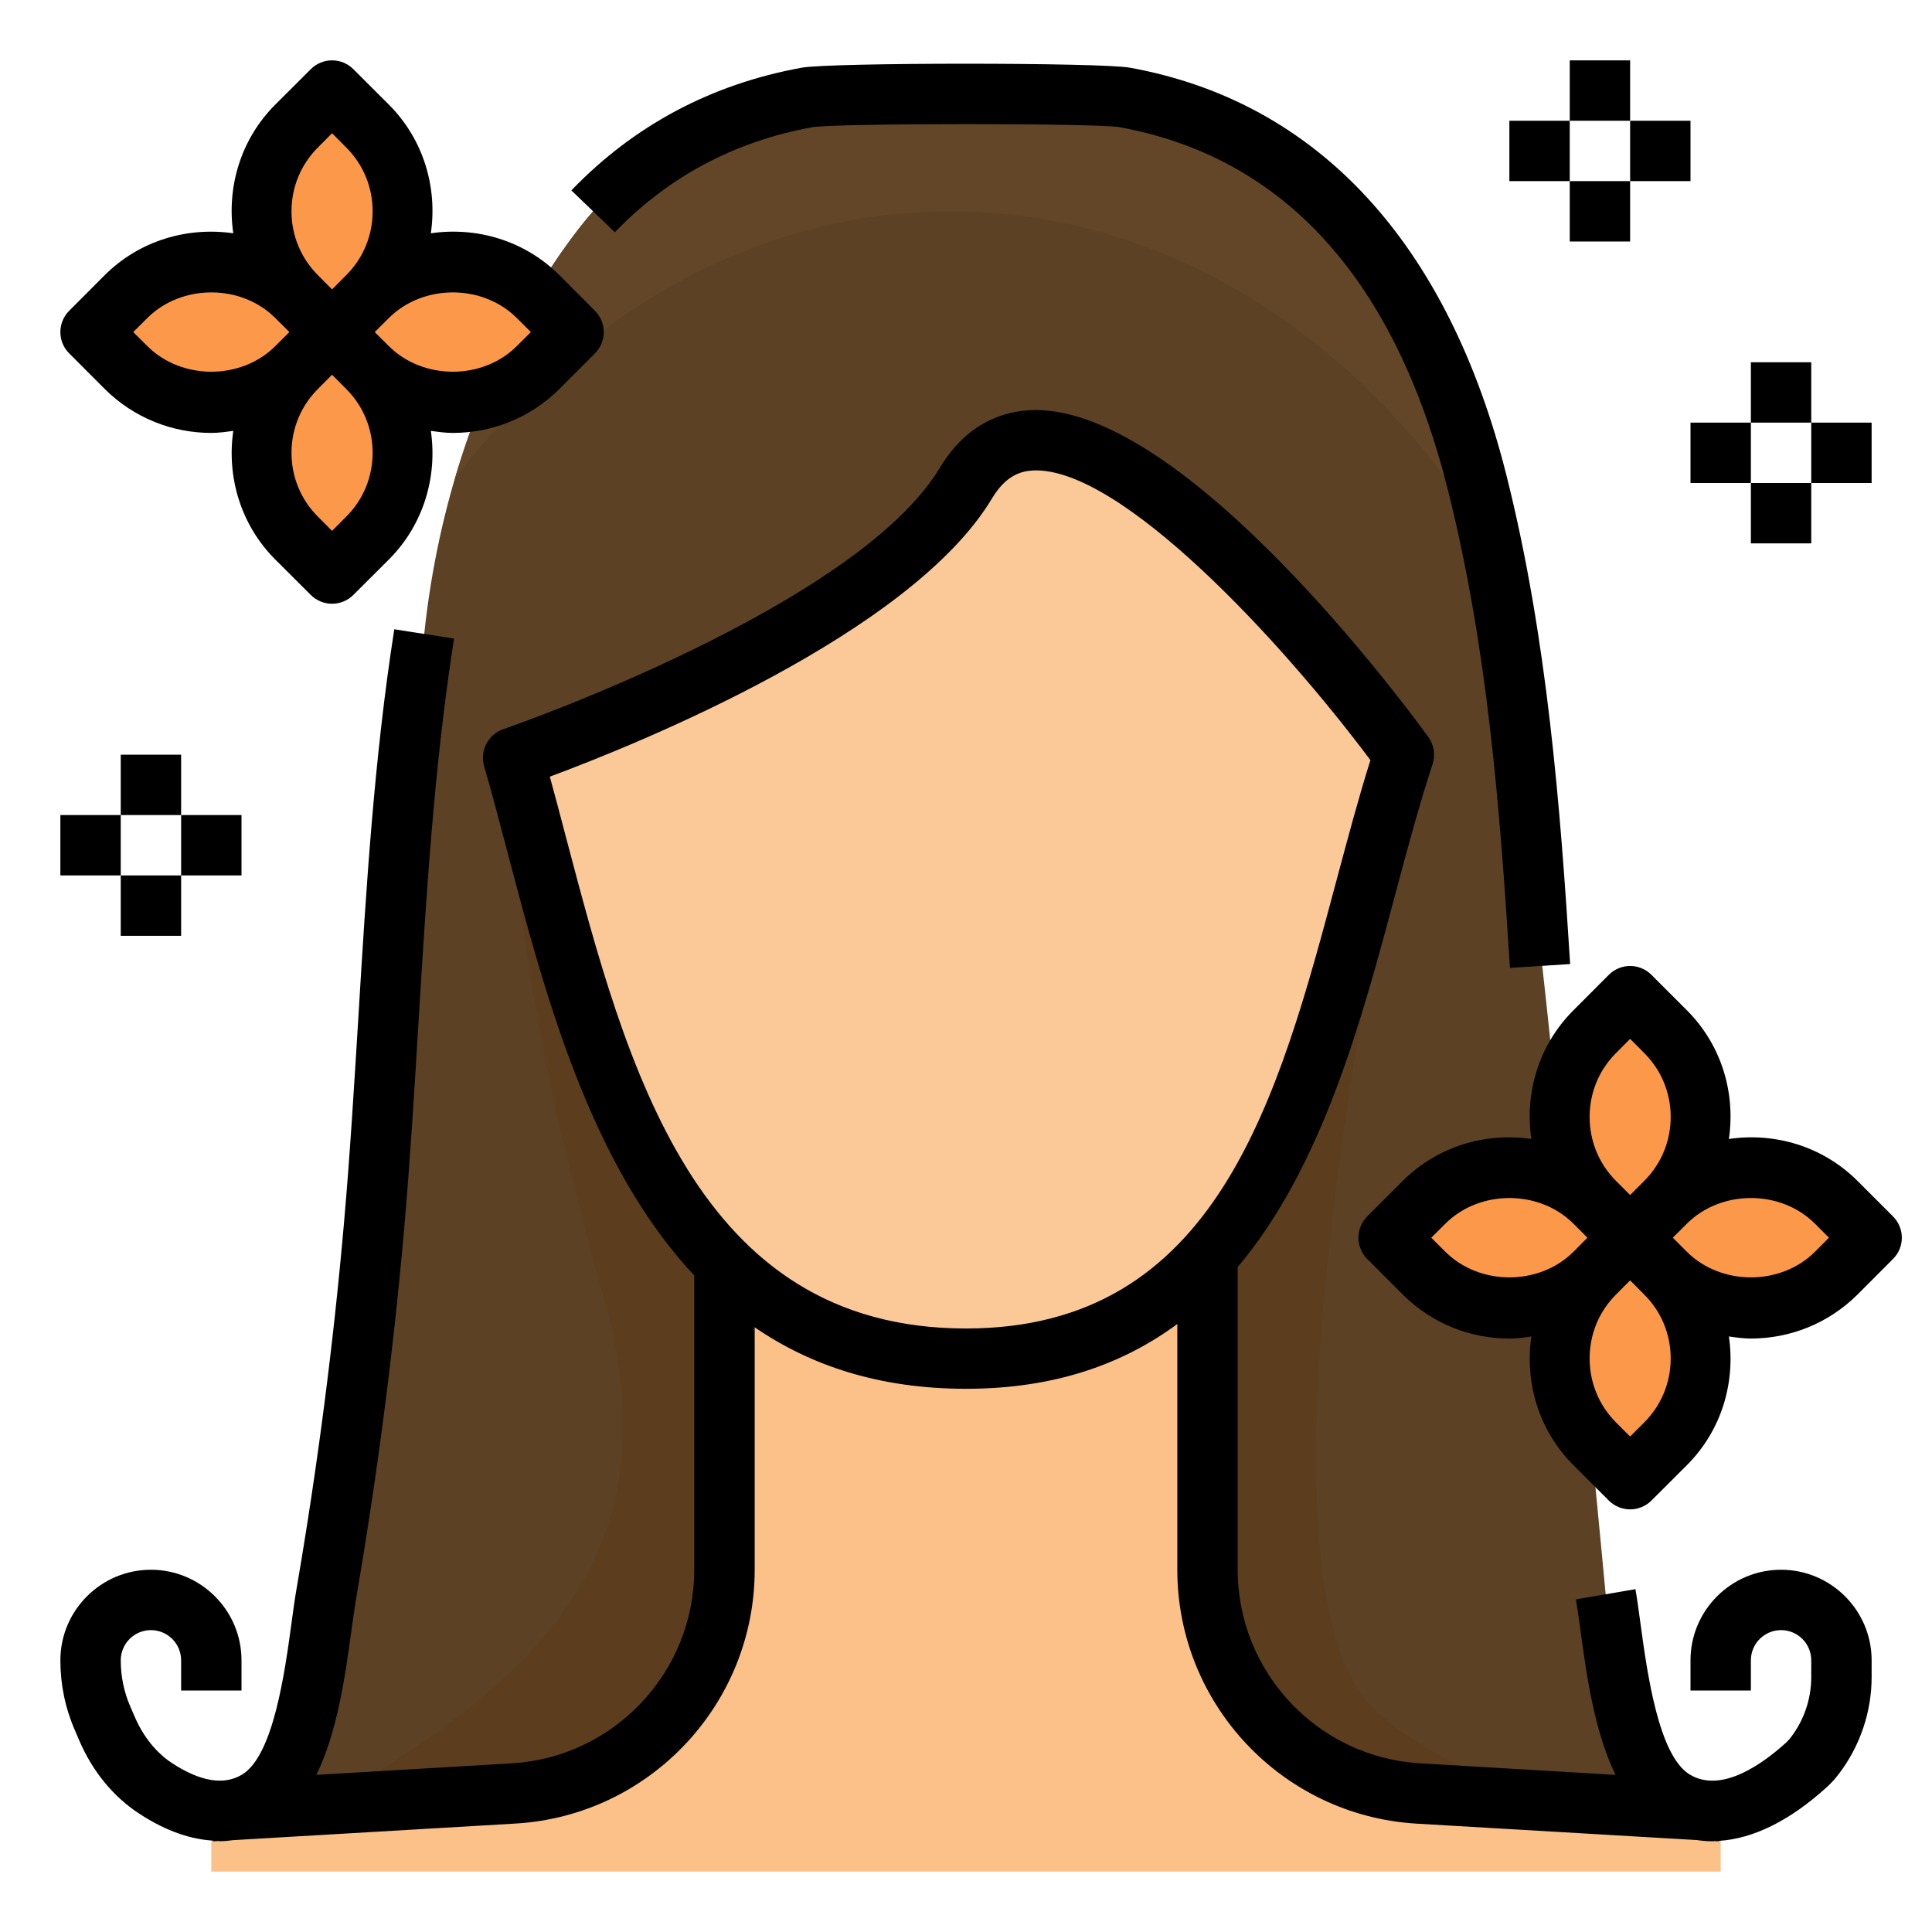 <svg xmlns="http://www.w3.org/2000/svg" fill="none" viewBox="0 0 24 24" height="24" width="24">
<g clip-path="url(#clip0_1388_382)">
<path fill="#5C4124" d="M19.946 19.804C19.946 19.804 18.847 7.975 18.356 6.013C17.776 3.692 16.481 1.667 13.972 1.211C13.658 1.154 10.342 1.154 10.028 1.211C8.919 1.412 8.047 1.921 7.37 2.625C7.37 2.625 5.625 4.5 5.27 7.875C5.013 10.322 4.863 12.789 4.647 15.238C4.513 16.765 4.314 18.294 4.054 19.804C3.934 20.502 3.652 22.311 3 22.705H21.08C20.428 22.311 20.066 20.502 19.946 19.804Z"></path>
<path fill="#634627" d="M11.811 2.625C14.531 2.625 16.949 4.228 18.491 6.715C18.442 6.421 18.396 6.179 18.355 6.013C17.774 3.692 16.48 1.667 13.97 1.211C13.656 1.154 10.34 1.154 10.026 1.211C8.917 1.412 8.046 1.92 7.368 2.625C7.368 2.625 6.281 3.8 5.648 5.956C7.188 3.907 9.379 2.625 11.811 2.625Z"></path>
<path fill="#5C3D1D" d="M17.534 9.375H6.377C6.377 9.375 6.162 11.438 7.502 16.125C8.252 18.75 7.127 20.25 5.627 21.375C4.986 21.856 3.199 22.955 3.199 22.955H21.002C21.002 22.955 17.627 22.125 16.877 21C16.127 19.875 16.034 16.5 17.534 9.375Z"></path>
<path fill="#FBC188" d="M21.375 23.25V22.5L17.62 22.279C16.149 22.192 15 20.974 15 19.5V14.625H9V19.5C9 20.974 7.851 22.192 6.38 22.279L2.625 22.5V23.25H21.375Z"></path>
<path fill="#FBC997" d="M12 6C10.875 7.875 6.375 9.413 6.375 9.413C6.954 11.426 7.442 14.163 9 15.701C9.727 16.419 10.687 16.877 12 16.877C16.125 16.877 16.577 12.258 17.532 9.375C17.532 9.375 13.35 3.749 12 6Z"></path>
<path fill="#FC984A" d="M4.564 3.686C5.15 3.1 5.15 2.15 4.564 1.564L4.125 1.125L3.685 1.565C3.1 2.15 3.1 3.1 3.685 3.686L4.125 4.125L4.564 3.686Z"></path>
<path fill="#FC984A" d="M3.685 4.564C3.1 5.15 3.1 6.1 3.685 6.686L4.125 7.125L4.564 6.686C5.15 6.1 5.15 5.15 4.564 4.564L4.125 4.125L3.685 4.564Z"></path>
<path fill="#FC984A" d="M3.686 4.564L4.125 4.125L3.686 3.685C3.1 3.1 2.15 3.1 1.564 3.685L1.125 4.125L1.565 4.564C2.15 5.15 3.1 5.15 3.686 4.564Z"></path>
<path fill="#FC984A" d="M4.564 4.564C5.15 5.15 6.1 5.15 6.686 4.564L7.125 4.125L6.686 3.685C6.1 3.1 5.15 3.1 4.564 3.685L4.125 4.125L4.564 4.564Z"></path>
<path fill="#FC984A" d="M20.689 14.935C21.275 14.35 21.275 13.4 20.689 12.814L20.25 12.375L19.81 12.815C19.225 13.4 19.225 14.35 19.81 14.936L20.25 15.375L20.689 14.935Z"></path>
<path fill="#FC984A" d="M19.81 15.815C19.225 16.4 19.225 17.35 19.81 17.936L20.25 18.375L20.689 17.936C21.275 17.35 21.275 16.4 20.689 15.814L20.25 15.375L19.81 15.815Z"></path>
<path fill="#FC984A" d="M19.811 14.935C19.225 14.35 18.275 14.35 17.689 14.935L17.25 15.375L17.689 15.814C18.275 16.4 19.225 16.4 19.811 15.814L20.25 15.375L19.811 14.935Z"></path>
<path fill="#FC984A" d="M20.689 14.935L20.25 15.375L20.689 15.814C21.275 16.4 22.225 16.4 22.811 15.814L23.25 15.375L22.811 14.935C22.225 14.35 21.275 14.35 20.689 14.935Z"></path>
<path fill="black" d="M10.092 1.58C10.413 1.529 13.584 1.529 13.903 1.579C15.958 1.953 17.334 3.476 17.991 6.104C18.477 8.049 18.631 10.014 18.757 12.023L19.505 11.976C19.382 10.012 19.22 7.926 18.718 5.922C17.993 3.024 16.375 1.266 14.037 0.841C13.675 0.775 10.321 0.775 9.959 0.841C8.836 1.045 7.874 1.558 7.098 2.365L7.638 2.885C8.303 2.194 9.129 1.755 10.092 1.58Z"></path>
<path fill="black" d="M22.125 19.5C21.505 19.5 21 20.005 21 20.625V21H21.75V20.625C21.75 20.418 21.918 20.25 22.125 20.25C22.332 20.25 22.5 20.418 22.5 20.625V20.835C22.5 21.102 22.411 21.366 22.251 21.576C22.232 21.601 22.213 21.623 22.191 21.644C21.914 21.897 21.391 22.286 20.991 22.044C20.602 21.809 20.462 20.78 20.378 20.164C20.357 20.006 20.337 19.862 20.316 19.741L19.577 19.868C19.596 19.982 19.615 20.117 19.635 20.265C19.711 20.826 19.81 21.52 20.069 22.048L17.642 21.905C16.371 21.83 15.375 20.774 15.375 19.5V15.74C16.422 14.498 16.91 12.694 17.332 11.11C17.487 10.532 17.633 9.987 17.796 9.493C17.834 9.378 17.814 9.252 17.743 9.155C17.438 8.735 14.737 5.094 12.868 5.094C12.848 5.094 12.827 5.094 12.806 5.095C12.478 5.109 12.016 5.245 11.678 5.807C10.637 7.543 6.297 9.043 6.253 9.058C6.064 9.123 5.959 9.325 6.014 9.517C6.112 9.855 6.206 10.215 6.304 10.586C6.763 12.327 7.328 14.465 8.624 15.843V19.5C8.624 20.774 7.628 21.83 6.357 21.905L3.93 22.048C4.189 21.519 4.288 20.825 4.364 20.265C4.385 20.117 4.403 19.982 4.422 19.868C4.684 18.343 4.886 16.796 5.02 15.271C5.095 14.413 5.148 13.54 5.199 12.696C5.295 11.125 5.394 9.501 5.64 7.933L4.898 7.817C4.647 9.419 4.547 11.062 4.451 12.65C4.399 13.49 4.347 14.358 4.272 15.205C4.14 16.71 3.942 18.236 3.683 19.741C3.662 19.862 3.642 20.006 3.621 20.164C3.537 20.78 3.396 21.809 3.008 22.044C2.782 22.181 2.489 22.132 2.137 21.902C1.941 21.773 1.78 21.574 1.674 21.327L1.617 21.196C1.539 21.014 1.5 20.822 1.5 20.625C1.5 20.418 1.668 20.25 1.875 20.25C2.082 20.25 2.25 20.418 2.25 20.625V21H3V20.625C3 20.005 2.495 19.5 1.875 19.5C1.255 19.5 0.75 20.005 0.75 20.625C0.75 20.926 0.81 21.218 0.93 21.493L0.986 21.624C1.151 22.007 1.408 22.319 1.727 22.528C2.077 22.758 2.383 22.849 2.647 22.865L2.647 22.874L2.712 22.87C2.719 22.87 2.726 22.872 2.733 22.872C2.79 22.872 2.844 22.866 2.896 22.859L6.402 22.653C8.069 22.556 9.375 21.17 9.375 19.5V16.488C10.068 16.964 10.925 17.252 12 17.252C13.101 17.252 13.95 16.945 14.625 16.447V19.5C14.625 21.17 15.931 22.556 17.599 22.654L21.08 22.858C21.142 22.867 21.205 22.873 21.268 22.873C21.278 22.873 21.288 22.871 21.297 22.871L21.353 22.874L21.354 22.868C21.78 22.841 22.238 22.616 22.697 22.197C22.752 22.147 22.8 22.093 22.846 22.032C23.106 21.69 23.25 21.265 23.25 20.835V20.625C23.25 20.005 22.745 19.5 22.125 19.5ZM7.029 10.394C6.962 10.139 6.897 9.889 6.83 9.648C7.92 9.243 11.313 7.875 12.322 6.193C12.5 5.896 12.692 5.851 12.84 5.844C13.923 5.804 15.921 7.965 17.024 9.443C16.878 9.905 16.747 10.398 16.608 10.916C15.874 13.663 15.116 16.503 12 16.503C8.64 16.503 7.785 13.258 7.029 10.394Z"></path>
<path fill="black" d="M1.299 4.83C1.665 5.195 2.145 5.378 2.625 5.378C2.717 5.378 2.808 5.365 2.898 5.352C2.816 5.918 2.985 6.516 3.42 6.951L3.86 7.39C3.933 7.463 4.029 7.5 4.125 7.5C4.221 7.5 4.317 7.463 4.39 7.39L4.83 6.951C5.265 6.516 5.435 5.918 5.352 5.352C5.442 5.365 5.534 5.378 5.625 5.378C6.105 5.378 6.585 5.195 6.951 4.83L7.39 4.39C7.537 4.244 7.537 4.007 7.39 3.86L6.951 3.42C6.516 2.985 5.918 2.815 5.352 2.898C5.435 2.332 5.265 1.734 4.83 1.299L4.39 0.86C4.244 0.713 4.007 0.713 3.86 0.86L3.42 1.299C2.985 1.734 2.815 2.332 2.898 2.898C2.332 2.816 1.734 2.985 1.299 3.42L0.86 3.86C0.713 4.007 0.713 4.244 0.86 4.39L1.299 4.83ZM4.629 5.625C4.629 5.926 4.512 6.208 4.299 6.42L4.125 6.595L3.951 6.42C3.738 6.208 3.621 5.926 3.621 5.625C3.621 5.324 3.738 5.042 3.951 4.83L4.125 4.655L4.299 4.83C4.512 5.042 4.629 5.324 4.629 5.625ZM6.42 3.951L6.595 4.125L6.42 4.299C5.996 4.724 5.255 4.724 4.83 4.299L4.655 4.125L4.83 3.951C5.255 3.526 5.996 3.526 6.42 3.951ZM3.621 2.625C3.621 2.324 3.738 2.042 3.951 1.83L4.125 1.655L4.299 1.83C4.512 2.042 4.629 2.324 4.629 2.625C4.629 2.926 4.512 3.208 4.299 3.42L4.125 3.595L3.951 3.42C3.738 3.208 3.621 2.926 3.621 2.625ZM1.83 3.951C2.255 3.526 2.996 3.526 3.42 3.951L3.595 4.125L3.42 4.299C2.996 4.724 2.255 4.724 1.83 4.299L1.655 4.125L1.83 3.951Z"></path>
<path fill="black" d="M23.515 15.11L23.076 14.671C22.641 14.236 22.043 14.065 21.477 14.149C21.56 13.582 21.39 12.985 20.955 12.55L20.515 12.11C20.369 11.963 20.132 11.963 19.985 12.11L19.546 12.55C19.11 12.985 18.94 13.582 19.023 14.149C18.457 14.066 17.86 14.236 17.424 14.671L16.985 15.11C16.838 15.257 16.838 15.494 16.985 15.64L17.424 16.08C17.79 16.445 18.27 16.628 18.75 16.628C18.842 16.628 18.933 16.615 19.023 16.602C18.941 17.168 19.11 17.766 19.546 18.201L19.985 18.64C20.058 18.713 20.154 18.75 20.25 18.75C20.346 18.75 20.442 18.713 20.515 18.64L20.955 18.201C21.39 17.766 21.56 17.168 21.477 16.602C21.567 16.615 21.659 16.628 21.75 16.628C22.23 16.628 22.71 16.445 23.076 16.08L23.515 15.64C23.662 15.494 23.662 15.257 23.515 15.11ZM19.747 13.875C19.747 13.574 19.863 13.292 20.076 13.08L20.25 12.905L20.424 13.08C20.637 13.292 20.754 13.574 20.754 13.875C20.754 14.176 20.637 14.458 20.424 14.671L20.25 14.845L20.076 14.671C19.863 14.458 19.747 14.176 19.747 13.875ZM17.955 15.55L17.78 15.375L17.955 15.201C18.38 14.776 19.121 14.776 19.546 15.201L19.72 15.375L19.546 15.55C19.121 15.974 18.38 15.974 17.955 15.55ZM20.754 16.875C20.754 17.176 20.637 17.458 20.424 17.671L20.25 17.845L20.076 17.671C19.863 17.458 19.747 17.176 19.747 16.875C19.747 16.574 19.863 16.292 20.076 16.08L20.25 15.905L20.424 16.08C20.637 16.292 20.754 16.574 20.754 16.875ZM22.546 15.55C22.121 15.974 21.38 15.974 20.955 15.55L20.78 15.375L20.955 15.201C21.38 14.776 22.121 14.776 22.546 15.201L22.72 15.375L22.546 15.55Z"></path>
<path fill="black" d="M19.5 0.75H20.25V1.5H19.5V0.75Z"></path>
<path fill="black" d="M20.25 1.5H21V2.25H20.25V1.5Z"></path>
<path fill="black" d="M18.75 1.5H19.5V2.25H18.75V1.5Z"></path>
<path fill="black" d="M19.5 2.25H20.25V3H19.5V2.25Z"></path>
<path fill="black" d="M1.5 9.375H2.25V10.125H1.5V9.375Z"></path>
<path fill="black" d="M2.25 10.125H3V10.875H2.25V10.125Z"></path>
<path fill="black" d="M0.75 10.125H1.5V10.875H0.75V10.125Z"></path>
<path fill="black" d="M1.5 10.875H2.25V11.625H1.5V10.875Z"></path>
<path fill="black" d="M21.75 4.5H22.5V5.25H21.75V4.5Z"></path>
<path fill="black" d="M22.5 5.25H23.25V6H22.5V5.25Z"></path>
<path fill="black" d="M21 5.25H21.75V6H21V5.25Z"></path>
<path fill="black" d="M21.75 6H22.5V6.75H21.75V6Z"></path>
</g>
<defs>
<clipPath id="clip0_1388_382">
<rect fill="white" height="24" width="24"></rect>
</clipPath>
</defs>
</svg>
